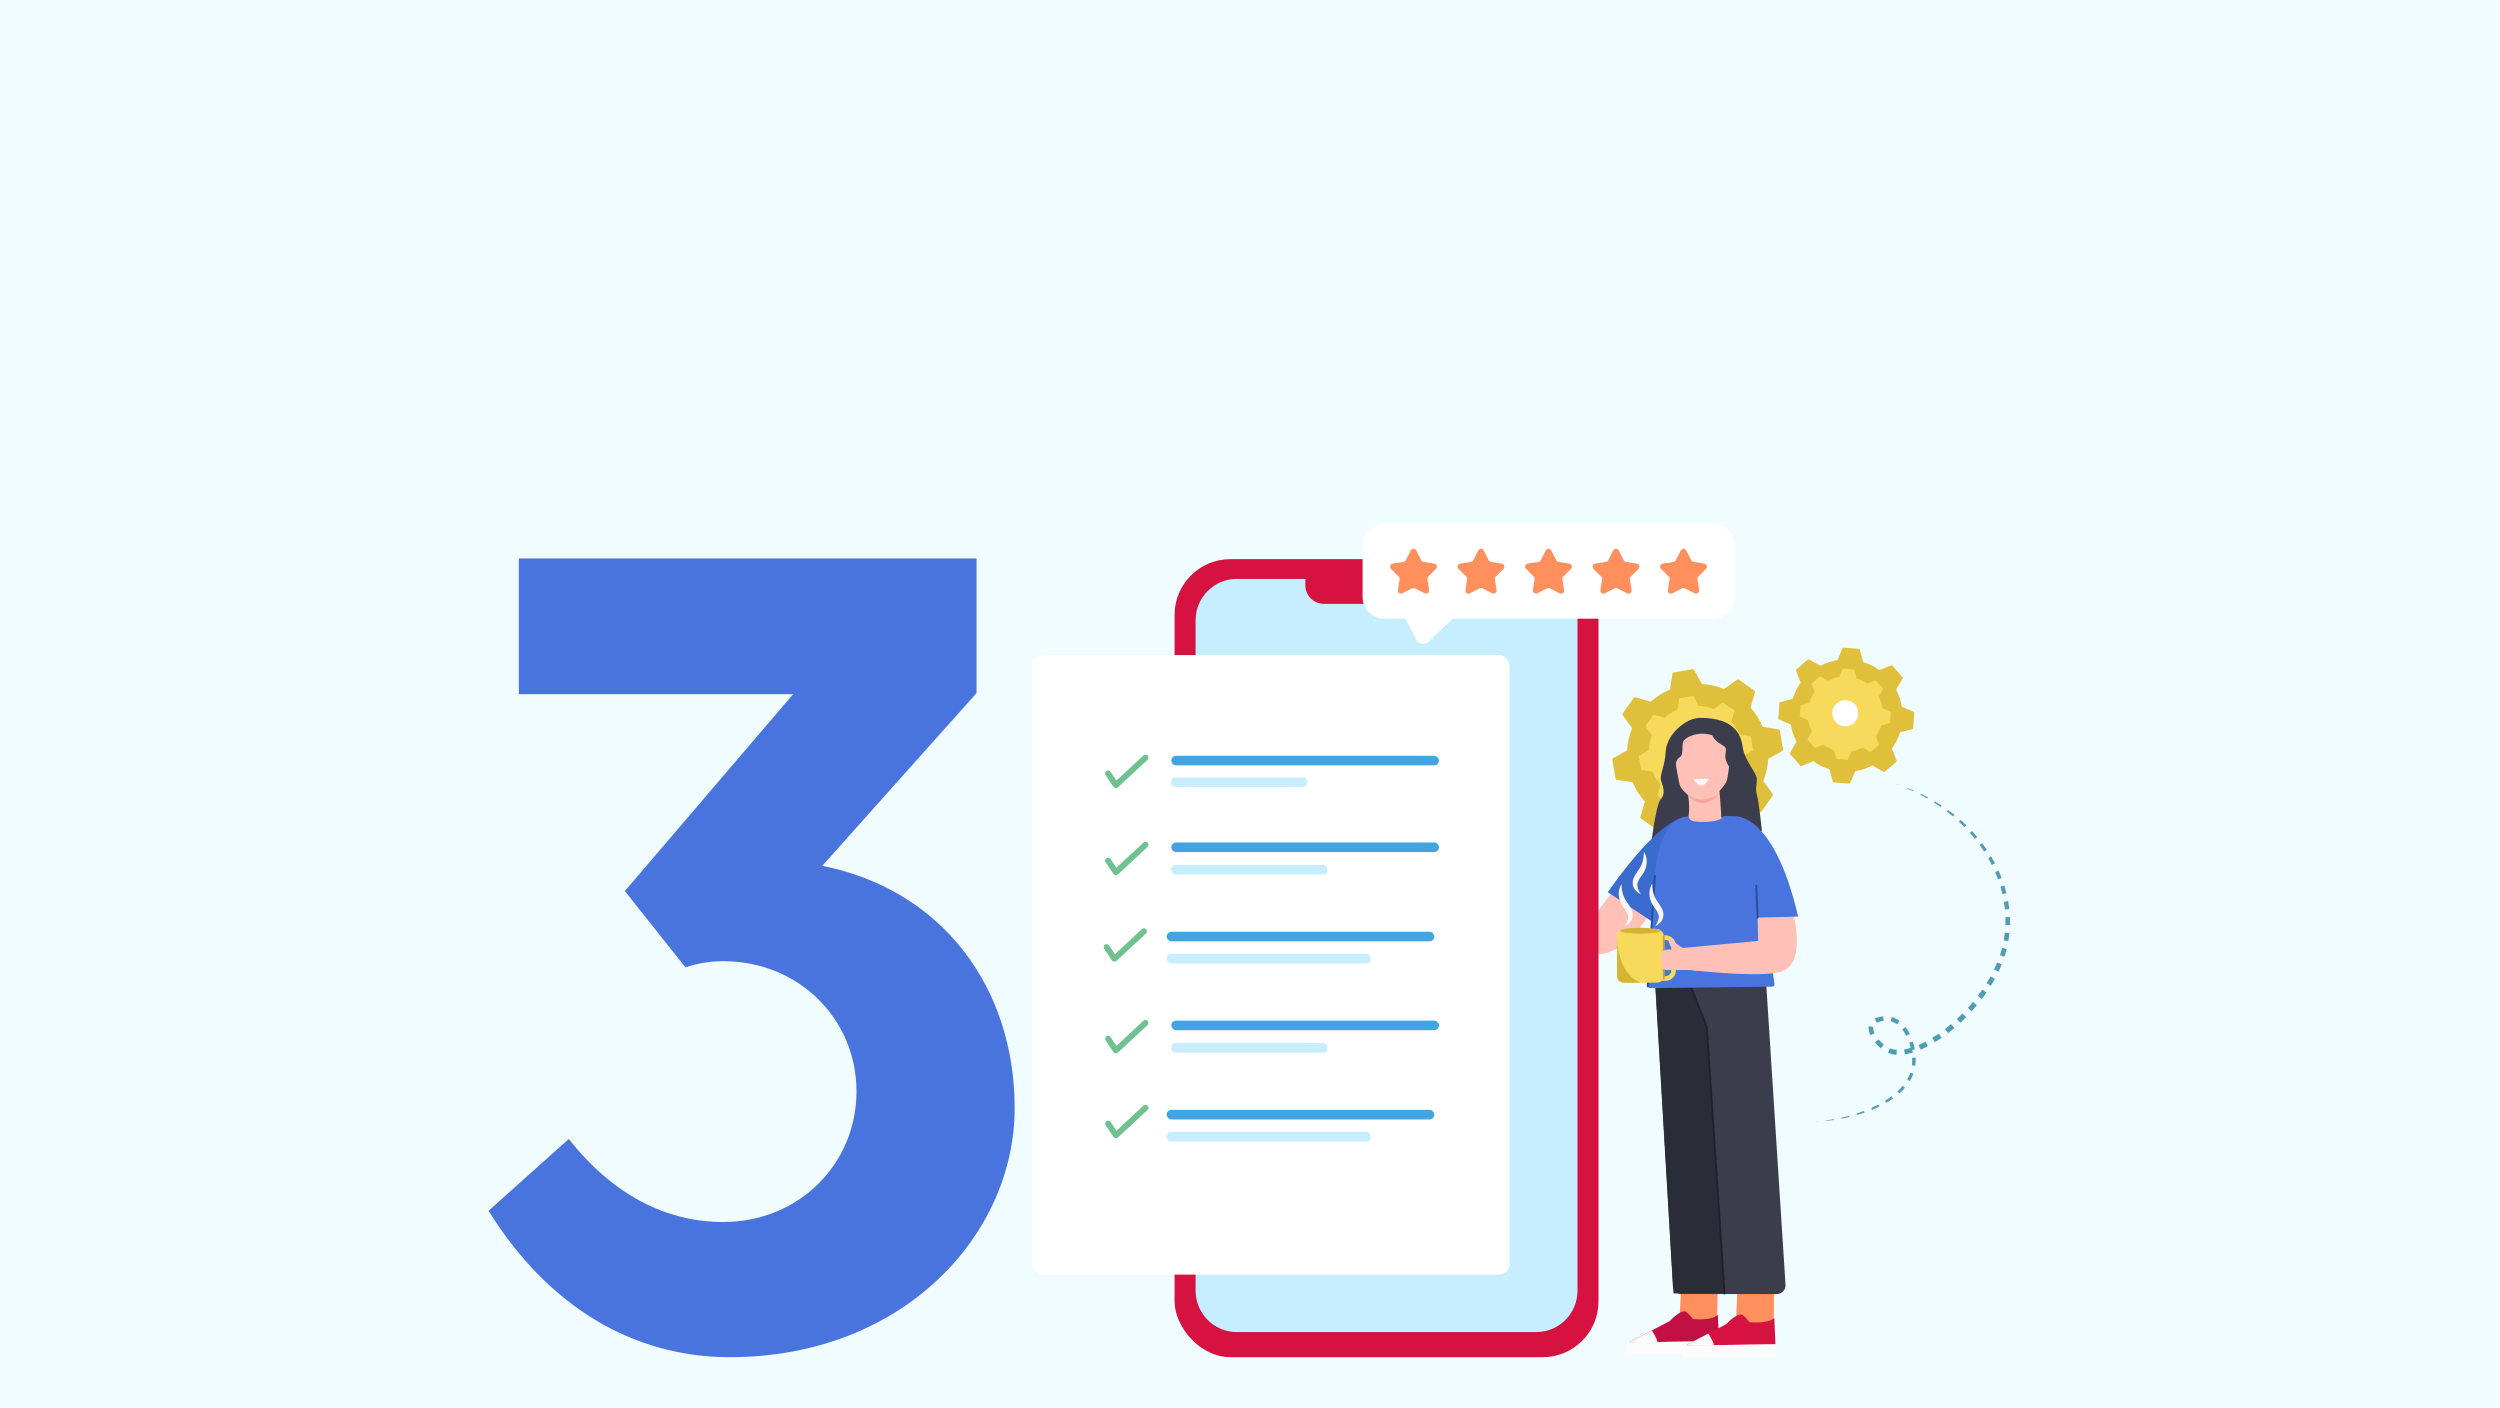 <?xml version="1.0" encoding="UTF-8"?>
<svg id="Layer_1" xmlns="http://www.w3.org/2000/svg" viewBox="0 0 1922.05 1082.35">
  <rect width="1922.05" height="1082.35" fill="#f0fcff"/>
  <g>
    <path d="M658.49,839.02c0-54.77-43.55-100.04-102.63-100.04-9.92,0-19.84,1.72-28.89,4.74l-46.57-58.65,129.37-151.36h-210.87v-104.36h351.88v103.5l-118.59,132.82c92.71,18.54,147.91,94.01,147.91,186.29,0,97.46-85.81,191.47-219.06,191.47-75.03,0-140.15-39.67-185.43-112.55l61.67-55.2c34.07,43.12,75.03,63.82,118.59,63.82,59.08,0,102.63-45.28,102.63-100.48Z" fill="#4a74dd"/>
    <g>
      <polygon points="1457.01 602.56 1459.87 603.47 1459.83 603.59 1457.01 602.56" fill="#4e9db5"/>
      <polygon points="1465.6 605.5 1471.24 607.76 1470.99 608.32 1465.46 605.84 1465.6 605.5" fill="#4e9db5"/>
      <polygon points="1476.78 610.28 1482.2 613.04 1481.73 613.9 1476.42 611 1476.78 610.28" fill="#4e9db5"/>
      <polygon points="1487.52 616.04 1492.69 619.27 1491.94 620.39 1486.9 617.04 1487.52 616.04" fill="#4e9db5"/>
      <polygon points="1497.72 622.73 1502.6 626.42 1501.51 627.75 1496.81 623.96 1497.72 622.73" fill="#4e9db5"/>
      <polygon points="1507.29 630.34 1511.79 634.49 1510.34 635.94 1506.02 631.75 1507.29 630.34" fill="#4e9db5"/>
      <polygon points="1516.07 638.87 1520.13 643.46 1518.37 644.91 1514.47 640.33 1516.07 638.87" fill="#4e9db5"/>
      <polygon points="1523.95 648.25 1527.52 653.24 1525.43 654.63 1522.03 649.68 1523.95 648.25" fill="#4e9db5"/>
      <polygon points="1530.82 658.42 1533.83 663.78 1531.4 665.03 1528.56 659.75 1530.82 658.42" fill="#4e9db5"/>
      <polygon points="1536.53 669.3 1538.91 674.98 1536.15 676.02 1533.94 670.45 1536.53 669.3" fill="#4e9db5"/>
      <polygon points="1540.95 680.8 1542.62 686.73 1539.53 687.47 1538.02 681.69 1540.95 680.8" fill="#4e9db5"/>
      <polygon points="1543.92 692.77 1544.81 698.89 1541.44 699.24 1540.68 693.32 1543.92 692.77" fill="#4e9db5"/>
      <polygon points="1545.27 705.05 1545.31 711.24 1541.81 711.13 1541.83 705.18 1545.27 705.05" fill="#4e9db5"/>
      <polygon points="1544.91 717.42 1544.09 723.56 1540.52 722.94 1541.37 717.06 1544.91 717.42" fill="#4e9db5"/>
      <polygon points="1542.82 729.63 1541.12 735.59 1537.58 734.42 1539.26 728.74 1542.82 729.63" fill="#4e9db5"/>
      <polygon points="1539.01 741.41 1536.54 747.08 1533.08 745.42 1535.5 739.99 1539.01 741.41" fill="#4e9db5"/>
      <polygon points="1533.73 752.57 1530.63 757.91 1527.34 755.87 1530.35 750.72 1533.73 752.57" fill="#4e9db5"/>
      <polygon points="1527.27 763.07 1523.67 768.07 1520.55 765.71 1524.06 760.87 1527.27 763.07" fill="#4e9db5"/>
      <polygon points="1519.85 772.9 1515.82 777.56 1512.9 774.9 1516.83 770.39 1519.85 772.9" fill="#4e9db5"/>
      <polygon points="1511.6 782.03 1507.18 786.32 1504.47 783.4 1508.77 779.24 1511.6 782.03" fill="#4e9db5"/>
      <polygon points="1502.58 790.41 1497.78 794.28 1495.35 791.13 1499.99 787.36 1502.58 790.41" fill="#4e9db5"/>
      <polygon points="1492.79 797.91 1487.61 801.28 1485.55 797.92 1490.54 794.66 1492.79 797.91" fill="#4e9db5"/>
      <polygon points="1482.21 804.34 1476.59 807.01 1475.06 803.42 1480.4 800.87 1482.21 804.34" fill="#4e9db5"/>
      <path d="M1470.71,809.17c-2.01.62-4.07,1.12-6.18,1.45l-.6-3.81c1.89-.3,3.77-.77,5.63-1.34l1.15,3.7Z" fill="#4e9db5"/>
      <path d="M1458.05,810.96c-1.1-.07-2.2-.22-3.3-.46-.55-.12-1.09-.27-1.63-.45-.54-.17-1.06-.4-1.59-.6l1.49-3.5c.42.15.83.34,1.26.46.42.13.86.25,1.3.34.88.19,1.79.31,2.71.37l-.24,3.83Z" fill="#4e9db5"/>
      <path d="M1445.95,805.99c-1.68-1.36-3.2-2.89-4.55-4.57l2.86-2.33c1.2,1.46,2.56,2.8,4.04,3.98l-2.34,2.92Z" fill="#4e9db5"/>
      <path d="M1437.93,795.88c-.45-1.02-.83-2.09-1.08-3.24-.24-1.15-.35-2.39-.13-3.68l3.52.58c-.22,1.43.24,3.21.99,4.85l-3.31,1.49Z" fill="#4e9db5"/>
      <path d="M1441.38,783.17c2.08-1.06,4.27-1.57,6.47-1.77l.32,3.44c-1.83.19-3.64.65-5.17,1.45l-1.62-3.11Z" fill="#4e9db5"/>
      <path d="M1454.47,781.91c2.2.58,4.22,1.65,5.97,2.98l-1.97,2.65c-1.49-1.09-3.13-1.9-4.86-2.35l.86-3.28Z" fill="#4e9db5"/>
      <path d="M1464.99,789.52c1.3,1.71,2.39,3.53,3.32,5.42l-2.75,1.39c-.89-1.72-1.92-3.36-3.1-4.86l2.52-1.95Z" fill="#4e9db5"/>
      <path d="M1470.65,800.78c.64,1.99,1.13,4.03,1.5,6.08l-2.8.52c-.38-1.92-.88-3.82-1.51-5.67l2.82-.93Z" fill="#4e9db5"/>
      <path d="M1472.81,813.09c.07,2.09,0,4.19-.28,6.28l-2.61-.32c.22-1.93.25-3.89.15-5.84l2.73-.12Z" fill="#4e9db5"/>
      <path d="M1471.05,825.53c-.72,1.99-1.65,3.89-2.73,5.68l-2.06-1.23c.98-1.69,1.8-3.45,2.43-5.29l2.37.83Z" fill="#4e9db5"/>
      <path d="M1464.63,836.27c-1.35,1.58-2.82,3.05-4.35,4.43l-1.46-1.61c1.45-1.35,2.82-2.78,4.07-4.29l1.75,1.47Z" fill="#4e9db5"/>
      <polygon points="1455.45 844.55 1450.28 847.9 1449.29 846.26 1454.24 842.89 1455.45 844.55" fill="#4e9db5"/>
      <polygon points="1444.87 850.78 1439.27 853.27 1438.67 851.85 1444.09 849.24 1444.87 850.78" fill="#4e9db5"/>
      <polygon points="1433.55 855.41 1427.73 857.24 1427.39 856.11 1433.09 854.13 1433.55 855.41" fill="#4e9db5"/>
      <polygon points="1421.83 858.77 1415.88 860.04 1415.72 859.25 1421.59 857.81 1421.83 858.77" fill="#4e9db5"/>
      <polygon points="1409.88 861.05 1403.85 861.8 1403.8 861.43 1409.78 860.44 1409.88 861.05" fill="#4e9db5"/>
      <polygon points="1397.83 862.32 1394.83 862.49 1397.81 862.19 1397.83 862.32" fill="#4e9db5"/>
    </g>
    <g>
      <g>
        <path d="M1362.92,611.64c.25-.36.25-.83,0-1.18l-7.26-10.06c2.17-5.37,3.49-11.13,3.84-17.08l10.85-5.99c.38-.21.59-.64.51-1.07l-2.55-14.66c-.07-.43-.41-.76-.84-.83l-12.24-1.97c-2.33-5.49-5.52-10.46-9.38-14.78l3.44-11.92c.12-.42-.04-.87-.39-1.12l-12.17-8.56c-.36-.25-.83-.25-1.18,0l-10.06,7.26c-5.37-2.17-11.13-3.49-17.08-3.84l-5.99-10.85c-.21-.38-.64-.59-1.07-.51l-14.66,2.55c-.43.07-.76.41-.83.84l-1.97,12.24c-5.49,2.33-10.46,5.52-14.78,9.38l-11.92-3.44c-.42-.12-.87.04-1.12.39l-8.56,12.17c-.25.36-.25.83,0,1.18l7.26,10.06c-2.17,5.37-3.49,11.13-3.84,17.08l-10.85,5.99c-.38.21-.59.64-.51,1.07l2.55,14.66c.07.43.41.76.84.83l12.24,1.97c2.33,5.49,5.52,10.46,9.38,14.78l-3.44,11.92c-.12.42.04.87.39,1.12l12.17,8.56c.36.25.83.25,1.18,0l10.06-7.26c5.37,2.17,11.13,3.49,17.08,3.84l5.99,10.85c.21.38.64.59,1.07.51l14.66-2.55c.43-.07.76-.41.83-.84l1.97-12.24c5.49-2.33,10.46-5.52,14.78-9.38l11.92,3.44c.42.12.87-.04,1.12-.39l8.56-12.17Z" fill="#e0c03b"/>
        <path d="M1342.52,600.09c.17-.24.17-.56,0-.79l-4.86-6.73c1.45-3.6,2.34-7.45,2.57-11.43l7.26-4.01c.25-.14.39-.43.34-.71l-1.71-9.81c-.05-.29-.28-.51-.56-.56l-8.19-1.32c-1.56-3.67-3.7-7-6.27-9.89l2.3-7.97c.08-.28-.02-.58-.26-.75l-8.14-5.73c-.24-.17-.56-.17-.79,0l-6.73,4.86c-3.6-1.45-7.45-2.34-11.43-2.57l-4.01-7.26c-.14-.25-.43-.39-.71-.34l-9.81,1.71c-.29.05-.51.28-.56.56l-1.32,8.19c-3.67,1.56-7,3.7-9.89,6.27l-7.98-2.3c-.28-.08-.58.02-.75.26l-5.73,8.14c-.17.24-.17.56,0,.79l4.86,6.73c-1.45,3.6-2.34,7.45-2.57,11.43l-7.26,4.01c-.25.14-.39.43-.34.71l1.71,9.81c.05.29.28.51.56.56l8.19,1.32c1.56,3.67,3.7,7,6.27,9.89l-2.3,7.97c-.08.28.02.58.26.75l8.14,5.73c.24.17.56.17.79,0l6.73-4.86c3.6,1.45,7.45,2.34,11.43,2.57l4.01,7.26c.14.25.43.39.71.34l9.81-1.71c.29-.05.51-.28.56-.56l1.32-8.19c3.67-1.56,7-3.7,9.89-6.27l7.98,2.3c.28.08.58-.02.75-.26l5.73-8.14Z" fill="#f7d95c"/>
        <circle cx="1303.68" cy="578.12" r="12.65" fill="#fff"/>
      </g>
      <g>
        <path d="M1457.97,585.63c.26-.23.35-.59.22-.91l-3.67-9.16c2.7-3.73,4.83-7.92,6.24-12.45l9.53-2.54c.33-.09.58-.38.6-.73l.85-11.8c.03-.35-.17-.67-.49-.8l-9.07-3.88c-.75-4.68-2.25-9.13-4.39-13.21l4.95-8.54c.17-.3.14-.68-.09-.94l-7.75-8.95c-.23-.26-.59-.35-.91-.22l-9.16,3.67c-3.73-2.7-7.92-4.83-12.45-6.24l-2.54-9.53c-.09-.33-.38-.58-.73-.6l-11.8-.85c-.34-.02-.67.17-.8.49l-3.88,9.07c-4.68.75-9.13,2.25-13.21,4.39l-8.54-4.95c-.3-.17-.68-.14-.94.09l-8.95,7.75c-.26.23-.35.59-.22.91l3.67,9.16c-2.7,3.73-4.83,7.92-6.24,12.45l-9.53,2.54c-.33.09-.58.38-.6.72l-.85,11.8c-.02.34.17.67.49.8l9.07,3.88c.75,4.68,2.25,9.13,4.39,13.21l-4.95,8.54c-.17.3-.14.68.09.94l7.75,8.95c.23.26.59.35.91.22l9.16-3.67c3.73,2.7,7.92,4.83,12.45,6.24l2.54,9.53c.09.33.38.58.73.6l11.8.85c.34.02.67-.17.8-.49l3.88-9.07c4.68-.75,9.13-2.25,13.21-4.39l8.54,4.95c.3.17.68.14.94-.09l8.95-7.75Z" fill="#e0c03b"/>
        <path d="M1444.45,572.79c.17-.15.23-.4.15-.61l-2.46-6.13c1.81-2.5,3.23-5.3,4.18-8.33l6.38-1.7c.22-.06.38-.25.4-.49l.57-7.9c.02-.23-.11-.45-.33-.54l-6.07-2.59c-.5-3.13-1.51-6.11-2.94-8.84l3.31-5.71c.12-.2.09-.45-.06-.63l-5.18-5.99c-.15-.17-.4-.23-.61-.15l-6.13,2.46c-2.5-1.81-5.3-3.23-8.33-4.18l-1.7-6.38c-.06-.22-.25-.38-.49-.4l-7.9-.57c-.23-.02-.45.12-.54.33l-2.59,6.07c-3.13.5-6.11,1.51-8.84,2.94l-5.71-3.31c-.2-.12-.45-.09-.63.06l-5.99,5.18c-.17.15-.23.4-.15.61l2.46,6.13c-1.81,2.5-3.23,5.3-4.18,8.33l-6.38,1.7c-.22.06-.38.25-.4.49l-.57,7.9c-.02.23.12.45.33.54l6.07,2.59c.5,3.13,1.51,6.11,2.94,8.84l-3.31,5.71c-.12.2-.09.45.06.63l5.18,5.99c.15.17.4.23.61.15l6.13-2.46c2.5,1.81,5.3,3.23,8.33,4.18l1.7,6.38c.06.22.25.38.49.4l7.9.57c.23.02.45-.11.54-.33l2.59-6.07c3.13-.5,6.11-1.51,8.84-2.94l5.71,3.31c.2.12.45.09.63-.06l5.99-5.18Z" fill="#f7d95c"/>
        <circle cx="1418.69" cy="548.36" r="10.06" fill="#fff"/>
      </g>
    </g>
    <g>
      <g>
        <path d="M1307.1,551.91c-11.58,0-25.82,13.39-26.43,25.58-.6,12.19-5.07,18.26-3.5,22.88,1.57,4.63,3.44,10.09-.33,14.06-3.77,3.97-7.62,35.78-7.62,35.78,0,0,24.91-20.95,34.71-22.4,9.8-1.45,17.04,1.75,25.43.39,8.39-1.36,12.32,12.17,17.39,12.42,5.07.24,7.84-1.81,7.84-1.81,0,0-2.25-22.2-3.81-27.52-1.57-5.32.12-8.79-.12-12.85-.24-4.05-9.65-14.79-10.74-23.36-1.09-8.57-4.83-23.17-32.82-23.17Z" fill="#3b3d4c"/>
        <path d="M1316.33,565.24c-10.5-3.26-19,1.09-21.54,3.8-2.53,2.71.18,10.86-3.26,13.03-3.44,2.17-3.08,5.97-3.08,5.97,0,0,1.99,11.58,2.9,15.2.9,3.62,6.52,8.14,6.52,8.14,0,0,2.53,15.75-1.45,20.09-2.25,2.46,1.87,7.35,5.87,11.13,3.26,3.09,8.4,2.93,11.52-.3,4.26-4.41,9.47-10.17,9.58-12.1.18-3.26-1.45-22.08-1.45-22.08,0,0,4.71-4.89,5.61-7.78s1.81-11.04,1.81-11.04c0,0-2.71-3.62-2.9-7.24s1.63-6.33-.72-8.14c-2.35-1.81-6.82-3.32-9.41-8.69Z" fill="#ffc0b8"/>
        <path d="M1301.88,598.9s5.9,11.44,11.83-.13" fill="#f9f7f7"/>
        <path d="M1321.94,610.52h0s-15.05,9.51-25-.28c0,0,10.28,15.86,25,.28Z" fill="#f7a39f"/>
      </g>
      <g>
        <g>
          <polygon points="1292.91 1016.87 1291.03 948.51 1320.93 947.37 1320.12 1018.3 1292.91 1016.87" fill="#ffc5b3"/>
          <path d="M1292.3,994.61l-1.22,21.94,29.05,1.75.27-23.9c-4.55-.07-22.66.11-28.09.21Z" fill="#ff8f5c"/>
          <g>
            <path d="M1321.6,1031.17l-69.23.88,31.52-16.5s7.07-7.95,11.78-7.36c0,0,2.36,1.18,5.89,5.89,0,0,13.85,1.77,19.15-3.24l.88,20.33Z" fill="#c11043"/>
            <path d="M1269.91,1022.86s4.02,5.81,4.44,9.18h-21.97s17.53-9.18,17.53-9.18Z" fill="#fcfcfc"/>
            <path d="M1321.6,1031.17s.03,7.04.03,9.85h-72.4s-.87-6.85,3.14-8.97l69.23-.88Z" fill="#fcfcfc"/>
          </g>
        </g>
        <g>
          <polygon points="1336.33 1019.28 1334.45 950.92 1364.35 949.78 1363.54 1020.71 1336.33 1019.28" fill="#ffc5b3"/>
          <path d="M1335.72,993.98l-1.22,24.75,29.05,1.97.27-26.96c-4.55-.08-22.66.12-28.09.23Z" fill="#ff8f5c"/>
          <g>
            <path d="M1365.02,1033.57l-69.23.88,31.52-16.5s7.07-7.95,11.78-7.36c0,0,2.36,1.18,5.89,5.89,0,0,13.85,1.77,19.15-3.24l.88,20.33Z" fill="#d61241"/>
            <path d="M1313.33,1025.26s4.02,5.81,4.44,9.18h-21.97s17.53-9.18,17.53-9.18Z" fill="#fcfcfc"/>
            <path d="M1365.02,1033.57s.03,7.04.03,9.85h-72.4s-.87-6.85,3.14-8.97l69.23-.88Z" fill="#fcfcfc"/>
          </g>
        </g>
        <path d="M1272.53,756.78l13.6,231.75c.21,3.59,3.18,6.39,6.77,6.39h73.07c3.92,0,7.02-3.31,6.77-7.22l-14.98-233.48c-.23-3.63-3.29-6.43-6.93-6.35l-71.69,1.73c-3.84.09-6.83,3.35-6.61,7.18Z" fill="#3b3d4c"/>
      </g>
      <polygon points="1286.63 994.39 1325.82 994.39 1312.16 789.51 1298.44 753.71 1272.44 752.42 1286.63 994.39" fill="#2a2c38"/>
      <polyline points="1325.82 994.39 1312.16 789.51 1296.53 749.63" fill="none" stroke="#212128" stroke-linecap="round" stroke-miterlimit="10" stroke-width="1.5"/>
      <g>
        <path d="M1279.98,653.85c-3.84,10.65-7.32,23.99-8.52,38.28-2.43,28.78-5.4,60.08-4.67,66.1.1.84.8,1.47,1.65,1.48l94.1-1.17c1,.02,1.8-.82,1.73-1.82l-13.82-100.05c-23.51-1.93-47.04-3.93-70.46-2.83Z" fill="#4a74dd"/>
        <g>
          <g>
            <path d="M1217.46,732.17c31.59,11.32,55.61-37.75,55.61-37.75l-22.94-22.25-23.13,30.07-6.03-57.48-16.91-1.3s-5.92,81.78,13.41,88.7Z" fill="#ffc0b8"/>
            <path d="M1204.97,661.98c4.86-.02,9.72-.09,14.58-.2,0-.76,0-1.49.05-2.14l.51-5.69s4.03-11.31,8.98-13.66c-.22-.77-1.22-1.82-2.29-1.7-4.22.45-6.83,4.22-6.83,4.22,0,0-1.96-19.73-3.65-18.93-1.69.8-1.79,11.17-1.79,11.17,0,0-1.55-15.73-2.93-14.41-.53.51,0,0-.85,13.73,0,0-3.07-12.06-3.94-9.91-1.09,2.7-.43,11.93-.43,11.93,0,0-2.49-9.3-3.1-7.51-.61,1.79,1.91,26.91,1.91,26.91,0,0,.06,2.63-.2,6.2Z" fill="#ffc0b8"/>
          </g>
          <path d="M1298.2,627.86s-17.59-5.15-62.12,58.07l33.98,22.57,28.15-80.63Z" fill="#3a6bce"/>
        </g>
        <path d="M1342.77,661.48s-9.26-33.75-10.05-33.99c0,0-3.22-.17-7.35-.08-1.29,2.13-4.96,4.23-14.39,4.45-13.43.31-11.29-2.23-12.78-3.99-18.85.74-25.88,24.86-26.76,61.41l-2.14,21.73,81.98-5.52-8.52-44.01Z" fill="#4a74dd"/>
        <line x1="1272.31" y1="673.32" x2="1266.79" y2="758.24" fill="none" stroke="#274e9b" stroke-linecap="round" stroke-miterlimit="10" stroke-width="1.5"/>
        <g>
          <g>
            <g>
              <path d="M1276.37,750.51h4.09c2.46,0,4.46-2,4.46-4.46v-18.94c0-2.46-2-4.46-4.46-4.46h-4.09v-3.56h4.09c4.42,0,8.02,3.6,8.02,8.02v18.94c0,4.42-3.6,8.02-8.02,8.02h-4.09v-3.56Z" fill="#f7d95c"/>
              <rect x="1243.27" y="714.32" width="35.91" height="41.19" rx="5.35" ry="5.35" transform="translate(2522.44 1469.82) rotate(-180)" fill="#f7d95c"/>
              <ellipse cx="1261.24" cy="715.56" rx="15.69" ry="2.26" fill="#d3b435"/>
              <line x1="1279.17" y1="719.66" x2="1279.17" y2="752.29" fill="none" stroke="#c6a82c" stroke-linecap="round" stroke-miterlimit="10" stroke-width="1.5"/>
            </g>
            <g>
              <path d="M1272.19,679.42c-.56,1.98-1.16,5.14-.4,8.8,1.6,7.68,7.73,10.58,7.2,16.37-.16,1.74-.98,4.35-4.4,7.39" fill="none"/>
              <path d="M1270.25,679.42c-2.66,3.97-2.81,9.63-.77,14.03,1.51,3.95,5.33,6.71,5.83,10.86.23,2.34-1.04,5.02-2.66,7.67,3.01-1.36,5.6-3.93,6.15-7.43.95-6.59-5.61-10.91-7.23-16.63-.9-2.56-1.26-5.38-1.33-8.51h0Z" fill="#f9f7f7"/>
            </g>
            <path d="M1263.87,654.92c2.66,3.97,2.81,9.63.77,14.03-1.51,3.95-5.33,6.71-5.83,10.86-.23,2.34,1.04,5.02,2.66,7.67-3.01-1.36-5.6-3.93-6.15-7.43-.95-6.59,5.61-10.91,7.23-16.63.9-2.56,1.26-5.38,1.33-8.51h0Z" fill="#f9f7f7"/>
            <g>
              <path d="M1248.59,679.64c-.56,1.98-1.16,5.14-.4,8.8,1.6,7.68,7.73,10.58,7.2,16.37-.16,1.74-.98,4.35-4.4,7.39" fill="none"/>
              <path d="M1246.65,679.64c-2.66,3.97-2.81,9.63-.77,14.03,1.51,3.95,5.33,6.71,5.83,10.86.23,2.34-1.04,5.02-2.66,7.67,3.01-1.36,5.6-3.93,6.15-7.43.95-6.59-5.61-10.91-7.23-16.63-.9-2.56-1.26-5.38-1.33-8.51h0Z" fill="#f9f7f7"/>
            </g>
            <path d="M1248.61,755.5l12.28.07-.37-.52c-16.46-6.69-17.19-31.86-17.19-31.86l-.07,26.97c.12,3.67,1.68,5.11,5.35,5.35Z" fill="#d3b435"/>
          </g>
          <g>
            <path d="M1379.05,704.03s9.63,36.91-9.5,42.95c-17.3,5.46-75.48-1.85-75.48-1.85l-1.89-16.19,59.5-5.53-.39-18.72s13.76-2.04,27.76-.67Z" fill="#ffc0b8"/>
            <path d="M1281.81,730.06l4.91.08s-3.6-2.84-3.78-7.08c-.05-1.08,1.06-2.01,1.85-2.18,2.03,5.08,13.07,9.82,13.07,9.82l5.65.87c.65.08,1.37.14,2.13.18-.2,4.85-.44,9.71-.72,14.56-3.55-.48-6.18-.59-6.18-.59,0,0-9.82.03-16.89.12-2.48.03-4.51-1.97-4.51-4.45v-6.86c0-2.47,2.01-4.47,4.49-4.46Z" fill="#ffc0b8"/>
          </g>
          <g>
            <path d="M1332.78,627.55s30.4-5.2,49.66,77.11c0,0-14.6.46-33.17.83l-16.49-77.94Z" fill="#4a74dd"/>
            <line x1="1351.28" y1="705.49" x2="1350.23" y2="681.02" fill="none" stroke="#274e9b" stroke-linecap="round" stroke-miterlimit="10" stroke-width="1.5"/>
          </g>
        </g>
      </g>
    </g>
    <g>
      <g>
        <rect x="903.03" y="429.88" width="325.93" height="613.55" rx="42.93" ry="42.93" fill="#d61241"/>
        <path d="M1212.82,476.87v515.45c0,17.49-14.21,31.79-31.56,31.79h-230.51c-17.35,0-31.55-14.3-31.55-31.79V476.87c0-17.49,14.2-31.79,31.55-31.79h230.51c17.35,0,31.56,14.3,31.56,31.79Z" fill="#c7eeff"/>
        <path d="M1017.83,433.47h96.34c7.87,0,14.27,6.39,14.27,14.27v2.24c0,7.88-6.39,14.27-14.27,14.27h-96.34c-7.87,0-14.27-6.39-14.27-14.27v-2.24c0-7.88,6.39-14.27,14.27-14.27Z" fill="#d61241"/>
      </g>
      <g>
        <rect x="793.56" y="503.65" width="367.11" height="476.27" rx="8.34" ry="8.34" fill="#fff"/>
        <g>
          <g>
            <rect x="900.52" y="581.05" width="205.8" height="7.38" rx="3.69" ry="3.69" fill="#42a5e2"/>
            <rect x="900.52" y="597.63" width="104.23" height="7.38" rx="2.63" ry="2.63" fill="#c7eeff"/>
          </g>
          <path d="M882.34,580.94c-.86-.93-2.31-.98-3.24-.12l-20.78,19.3-4.48-6.72c-.7-1.05-2.12-1.34-3.18-.64-1.05.7-1.34,2.13-.64,3.18l5.89,8.83c.34.51.84.83,1.39.96.22.07.45.12.69.12.56,0,1.12-.2,1.56-.61l22.67-21.06c.93-.86.98-2.31.12-3.24Z" fill="#6fc190"/>
        </g>
        <g>
          <rect x="896.95" y="716.34" width="205.8" height="7.38" rx="3.69" ry="3.69" fill="#42a5e2"/>
          <rect x="897.08" y="733.29" width="156.81" height="7.38" rx="3.22" ry="3.22" fill="#c7eeff"/>
        </g>
        <g>
          <g>
            <rect x="900.52" y="647.68" width="205.8" height="7.38" rx="3.69" ry="3.69" fill="#42a5e2"/>
            <rect x="900.52" y="664.99" width="119.92" height="7.38" rx="2.82" ry="2.82" fill="#c7eeff"/>
          </g>
          <path d="M882.34,647.94c-.86-.93-2.31-.98-3.24-.12l-20.78,19.3-4.48-6.72c-.7-1.05-2.12-1.34-3.18-.64-1.05.7-1.34,2.13-.64,3.18l5.89,8.83c.34.51.84.83,1.39.96.22.07.45.12.69.12.56,0,1.12-.2,1.56-.61l22.67-21.06c.93-.86.98-2.31.12-3.24Z" fill="#6fc190"/>
        </g>
        <g>
          <g>
            <rect x="900.52" y="784.64" width="205.8" height="7.38" rx="3.69" ry="3.69" fill="#42a5e2"/>
            <rect x="900.52" y="801.95" width="119.92" height="7.38" rx="2.82" ry="2.82" fill="#c7eeff"/>
          </g>
          <path d="M882.34,784.89c-.86-.93-2.31-.98-3.24-.12l-20.78,19.3-4.48-6.72c-.7-1.05-2.12-1.34-3.18-.64-1.05.7-1.34,2.13-.64,3.18l5.89,8.83c.34.51.84.83,1.39.96.22.07.45.12.69.12.56,0,1.12-.2,1.56-.61l22.67-21.06c.93-.86.98-2.31.12-3.24Z" fill="#6fc190"/>
          <path d="M881.19,714.42c-.86-.93-2.31-.98-3.24-.12l-20.78,19.3-4.48-6.72c-.7-1.05-2.12-1.34-3.18-.64-1.05.7-1.34,2.13-.64,3.18l5.89,8.83c.34.51.84.83,1.39.96.22.07.45.12.69.12.56,0,1.12-.2,1.56-.61l22.67-21.06c.93-.86.98-2.31.12-3.24Z" fill="#6fc190"/>
        </g>
        <g>
          <g>
            <rect x="896.95" y="853.3" width="205.8" height="7.38" rx="3.69" ry="3.69" fill="#42a5e2"/>
            <rect x="897.08" y="870.24" width="156.81" height="7.38" rx="3.22" ry="3.22" fill="#c7eeff"/>
          </g>
          <path d="M882.37,850.12c-.86-.93-2.31-.98-3.24-.12l-20.78,19.3-4.48-6.72c-.7-1.05-2.12-1.34-3.18-.64-1.05.7-1.34,2.13-.64,3.18l5.89,8.83c.34.51.84.83,1.39.96.22.07.45.12.69.12.56,0,1.12-.2,1.56-.61l22.67-21.06c.93-.86.98-2.31.12-3.24Z" fill="#6fc190"/>
        </g>
      </g>
      <g>
        <path d="M1333.44,419.1v40.12c0,9.07-7.35,16.43-16.43,16.43h-200.17l-18.7,17.86c-2.81,2.69-7.42,1.9-9.19-1.56l-8.31-16.3h-16.63c-9.07,0-16.42-7.36-16.42-16.43v-40.12c0-9.07,7.35-16.42,16.42-16.42h252.99c9.07,0,16.43,7.35,16.43,16.42Z" fill="#fff"/>
        <path d="M1088.82,423.21l3.84,7.53c.34.67.99,1.14,1.73,1.26l8.34,1.32c1.9.3,2.66,2.63,1.3,4l-5.97,5.97c-.53.53-.78,1.29-.66,2.04l1.32,8.34c.3,1.9-1.68,3.34-3.4,2.47l-7.53-3.83c-.67-.34-1.47-.34-2.14,0l-7.53,3.83c-1.72.87-3.7-.57-3.4-2.47l1.32-8.34c.12-.75-.13-1.5-.66-2.04l-5.97-5.97c-1.36-1.36-.6-3.69,1.3-4l8.34-1.32c.75-.12,1.39-.59,1.73-1.26l3.84-7.53c.87-1.72,3.33-1.72,4.2,0Z" fill="#ff8f5c"/>
        <path d="M1140.72,423.21l3.84,7.53c.34.67.99,1.14,1.73,1.26l8.34,1.32c1.9.3,2.66,2.63,1.3,4l-5.97,5.97c-.53.53-.78,1.29-.66,2.04l1.32,8.34c.3,1.9-1.68,3.34-3.4,2.47l-7.53-3.83c-.67-.34-1.47-.34-2.14,0l-7.53,3.83c-1.72.87-3.7-.57-3.4-2.47l1.32-8.34c.12-.75-.13-1.5-.66-2.04l-5.97-5.97c-1.36-1.36-.6-3.69,1.3-4l8.34-1.32c.75-.12,1.39-.59,1.73-1.26l3.84-7.53c.87-1.72,3.33-1.72,4.2,0Z" fill="#ff8f5c"/>
        <path d="M1192.62,423.21l3.84,7.53c.34.67.99,1.14,1.73,1.26l8.34,1.32c1.9.3,2.66,2.63,1.3,4l-5.97,5.97c-.53.53-.78,1.29-.66,2.04l1.32,8.34c.3,1.9-1.68,3.34-3.4,2.47l-7.53-3.83c-.67-.34-1.47-.34-2.14,0l-7.53,3.83c-1.72.87-3.7-.57-3.4-2.47l1.32-8.34c.12-.75-.13-1.5-.66-2.04l-5.97-5.97c-1.36-1.36-.6-3.69,1.3-4l8.34-1.32c.75-.12,1.39-.59,1.73-1.26l3.84-7.53c.87-1.72,3.33-1.72,4.2,0Z" fill="#ff8f5c"/>
        <path d="M1244.51,423.21l3.84,7.53c.34.67.99,1.14,1.73,1.26l8.34,1.32c1.9.3,2.66,2.63,1.3,4l-5.97,5.97c-.53.53-.78,1.29-.66,2.04l1.32,8.34c.3,1.9-1.68,3.34-3.4,2.47l-7.53-3.83c-.67-.34-1.47-.34-2.14,0l-7.53,3.83c-1.72.87-3.7-.57-3.4-2.47l1.32-8.34c.12-.75-.13-1.5-.66-2.04l-5.97-5.97c-1.36-1.36-.6-3.69,1.3-4l8.34-1.32c.75-.12,1.39-.59,1.73-1.26l3.84-7.53c.87-1.72,3.33-1.72,4.2,0Z" fill="#ff8f5c"/>
        <path d="M1296.41,423.21l3.84,7.53c.34.67.99,1.14,1.73,1.26l8.34,1.32c1.9.3,2.66,2.63,1.3,4l-5.97,5.97c-.53.53-.78,1.29-.66,2.04l1.32,8.34c.3,1.9-1.68,3.34-3.4,2.47l-7.53-3.83c-.67-.34-1.47-.34-2.14,0l-7.53,3.83c-1.72.87-3.7-.57-3.4-2.47l1.32-8.34c.12-.75-.13-1.5-.66-2.04l-5.97-5.97c-1.36-1.36-.6-3.69,1.3-4l8.34-1.32c.75-.12,1.39-.59,1.73-1.26l3.84-7.53c.87-1.72,3.33-1.72,4.2,0Z" fill="#ff8f5c"/>
      </g>
    </g>
  </g>
</svg>